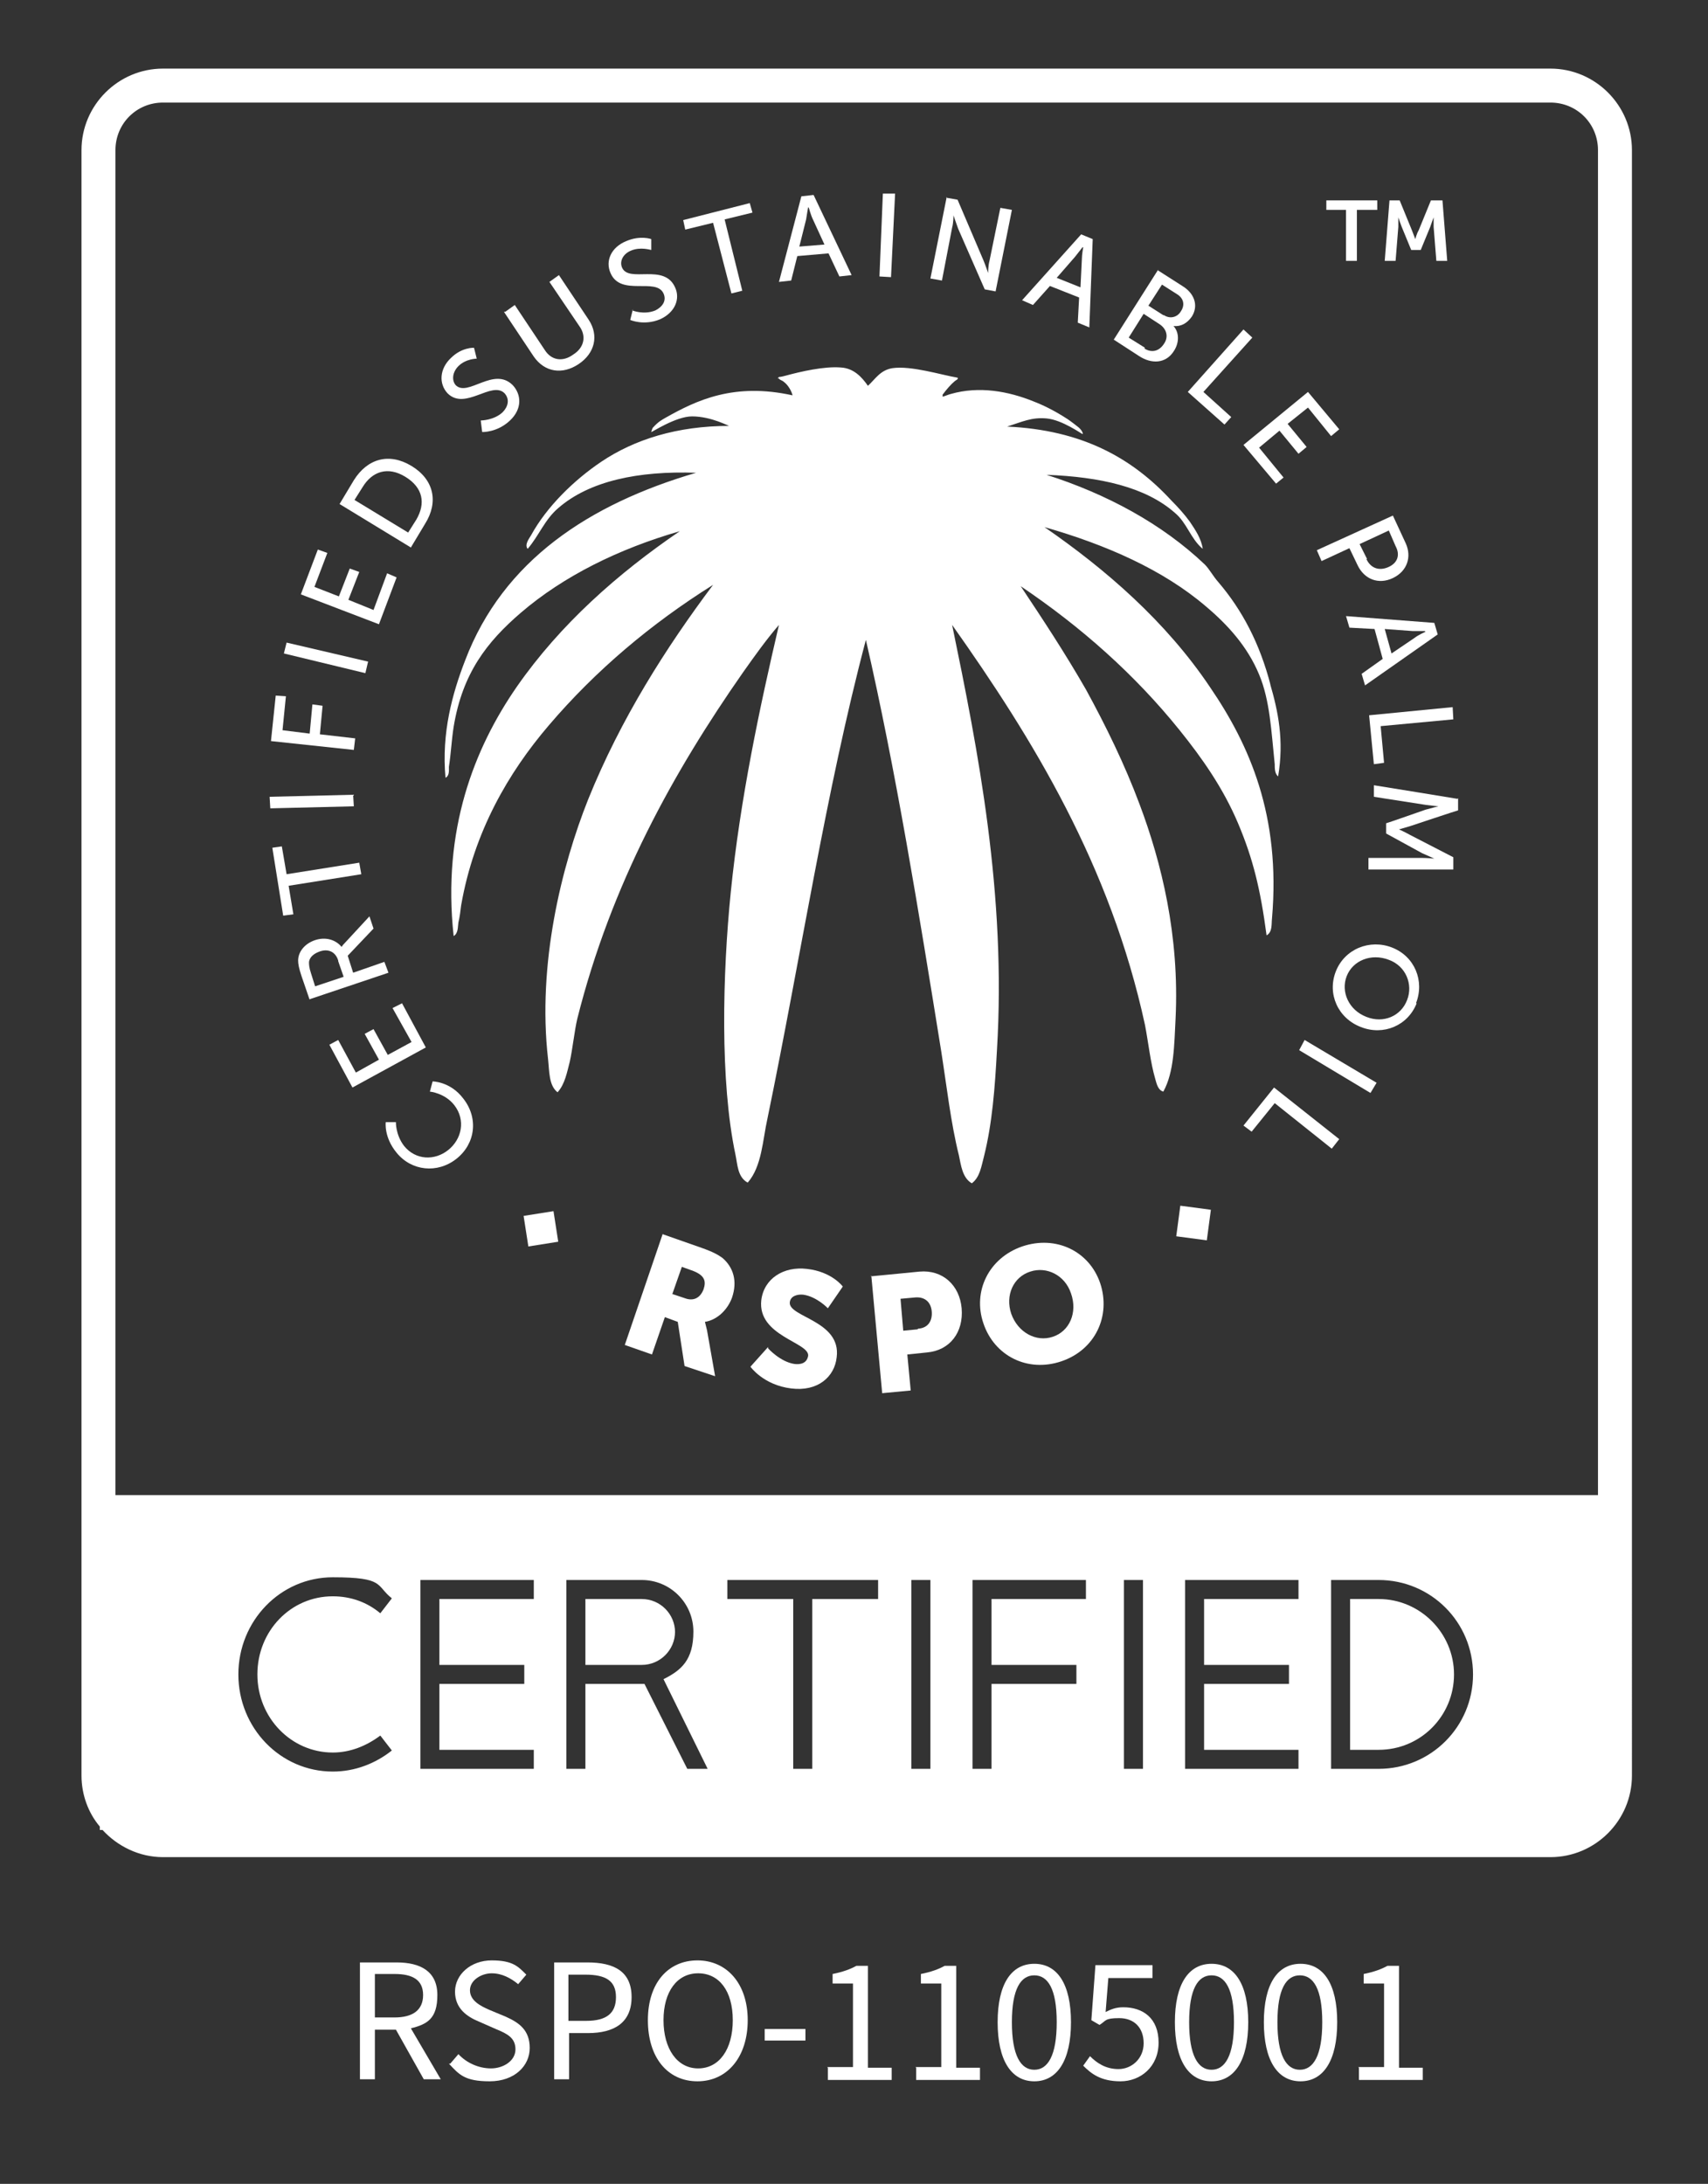 <?xml version="1.0" encoding="UTF-8"?> <svg xmlns="http://www.w3.org/2000/svg" id="Ebene_1" version="1.1" viewBox="0 0 251.5 321.5"><rect x="0" y="0" width="251.5" height="321.5" fill="#333333" stroke="none"/><defs><style> .st0 { fill: #fff; } </style></defs><path class="st0" d="M58.4,169.7c-1.9-2.3-1.6-4.5-1.6-4.5h1.5c0-.1-.1,1.8,1.2,3.5,1.7,2.1,4.5,2.2,6.5.6,2-1.6,2.6-4.4.9-6.6-1.4-1.8-3.6-2-3.6-2l.4-1.5s2.6,0,4.5,2.5c2.3,2.9,1.8,6.7-1,8.9-2.8,2.2-6.6,1.8-8.8-.9"></path><polygon class="st0" points="51.9 160.1 48.5 153.8 49.8 153.1 52.4 157.9 55.8 156 53.7 152.2 55 151.5 57.1 155.3 60.6 153.4 57.8 148.4 59.2 147.7 62.7 154.2 51.9 160.1"></polygon><path class="st0" d="M49.8,141.4c-.4-1.3-1.5-1.8-2.8-1.3-.8.3-1.4.8-1.5,1.5,0,.4,0,.8.3,1.7l.6,1.9,4.2-1.4-.8-2.3ZM45.6,147.2l-1.2-3.5c-.4-1.2-.5-1.8-.5-2.3,0-1.3,1-2.5,2.5-3,1.5-.5,3-.1,3.9,1h0s.1-.2.4-.5l3.7-4,.6,1.8-3.8,4,.8,2.5,4.6-1.6.6,1.6-11.6,3.9Z"></path><polygon class="st0" points="42.5 130.4 43.2 134.6 41.7 134.8 40.1 124.8 41.5 124.6 42.2 128.7 52.9 127 53.2 128.7 42.5 130.4"></polygon><polygon class="st0" points="39.7 117.3 39.8 119 52.1 118.7 52 117 39.7 117.3"></polygon><polygon class="st0" points="39.9 109.1 40.6 102.4 42.1 102.5 41.6 107.5 45.6 108 46 103.7 47.5 103.9 47.1 108.1 52.3 108.7 52.1 110.4 39.9 109.1"></polygon><polygon class="st0" points="41.8 96.2 42.2 94.6 54.2 97.4 53.8 99.1 41.8 96.2"></polygon><polygon class="st0" points="44.3 87.5 46.8 80.9 48.2 81.4 46.3 86.4 49.9 87.8 51.5 83.7 52.9 84.2 51.3 88.3 55 89.8 57 84.4 58.4 85 55.8 91.9 44.3 87.5"></polygon><path class="st0" d="M61.3,76.5c1.4-2.4,1-4.7-1.6-6.3-2.6-1.6-4.9-.8-6.3,1.5l-1.2,1.9,7.9,4.8,1.2-1.9ZM50,74.2l2.1-3.5c2-3.2,5.2-4.1,8.5-2.1,3.3,2,4,5.3,2,8.5l-2.1,3.5-10.5-6.4Z"></path><path class="st0" d="M70.8,61.9s1.9,0,3.2-1.2c.8-.8,1.1-1.9.3-2.8-1.9-1.9-5.8,2.6-8.4,0-1.3-1.4-1.2-3.6.5-5.2,1.6-1.6,3.4-1.5,3.4-1.5l.4,1.6s-1.6,0-2.7,1.1c-.9.9-1,2.1-.4,2.8,1.8,1.8,5.6-2.8,8.4,0,1.3,1.4,1.4,3.5-.4,5.2-1.9,1.8-4.1,1.7-4.1,1.7l-.2-1.6Z"></path><path class="st0" d="M74.4,45.9l1.4-1,4.4,6.6c1,1.6,2.7,1.8,4.2.7,1.6-1,2-2.7.9-4.2l-4.4-6.5,1.4-1,4.4,6.6c1.5,2.3.9,4.9-1.5,6.5-2.4,1.6-5,1.2-6.6-1.1l-4.4-6.6Z"></path><path class="st0" d="M93.1,45.7s1.7.7,3.4,0c1-.5,1.7-1.4,1.2-2.5-1.1-2.4-6.3.5-7.8-3-.8-1.8.1-3.8,2.3-4.7,2.1-.9,3.7-.3,3.7-.3v1.6c-.1,0-1.6-.5-3,.1-1.2.5-1.7,1.6-1.3,2.5,1,2.3,6.2-.7,7.8,2.9.8,1.7,0,3.7-2.2,4.7-2.4,1-4.4.1-4.4.1l.4-1.6Z"></path><polygon class="st0" points="105 32.8 100.9 33.8 100.6 32.4 110.4 29.9 110.8 31.3 106.7 32.3 109.3 42.8 107.7 43.2 105 32.8"></polygon><path class="st0" d="M119,30.5s-.2,1.1-.3,1.8l-1,4,3.7-.3-1.7-3.7c-.3-.6-.6-1.7-.6-1.7h0ZM122,37.3l-4.6.4-.9,3.6-1.8.2,3.3-12.6,1.8-.2,5.6,11.8-1.8.2-1.6-3.4Z"></path><polygon class="st0" points="129.5 40.7 131.2 40.8 131.8 28.5 130 28.5 129.5 40.7"></polygon><path class="st0" d="M139.3,29.1l1.7.3,3.8,8.9c.3.7.7,1.9.7,1.9h0s0-1.1.2-1.8l1.6-7.8,1.7.3-2.4,12-1.6-.3-3.9-8.9c-.3-.8-.7-2-.7-2h0s0,1.1-.2,1.8l-1.5,7.8-1.7-.3,2.4-12Z"></path><path class="st0" d="M159.4,36.4s-.7.9-1.1,1.4l-2.7,3.1,3.5,1.4.2-4.1c0-.7.2-1.8.2-1.8h0ZM158.9,43.8l-4.3-1.7-2.5,2.8-1.6-.7,8.7-9.7,1.7.7-.5,13-1.7-.7.2-3.7Z"></path><path class="st0" d="M171.4,46.4c.9.6,2,.3,2.5-.6.6-.9.4-1.9-.6-2.5l-2.2-1.4-2,3.1,2.2,1.4ZM168.5,51.3c1.1.7,2.2.4,2.9-.7.7-1,.4-2.2-.7-2.9l-2.3-1.5-2.2,3.5,2.4,1.5ZM170.5,39.8l3.6,2.3c1.8,1.1,2.4,2.9,1.4,4.5-.7,1-1.6,1.5-2.7,1.4h0c.9,1,.8,2.5.1,3.6-1.2,2-3.4,2-5.2.8l-3.7-2.4,6.6-10.4Z"></path><polygon class="st0" points="183.1 48.5 184.4 49.7 177.2 57.7 181.3 61.4 180.3 62.5 174.9 57.7 183.1 48.5"></polygon><polygon class="st0" points="192.6 57.7 197.2 63.2 196 64.2 192.6 60 189.6 62.4 192.4 65.8 191.2 66.8 188.4 63.4 185.4 65.9 189 70.3 187.9 71.2 183.1 65.5 192.6 57.7"></polygon><path class="st0" d="M201.2,82.3c.6,1.3,1.8,1.8,3.2,1.2,1.4-.6,1.8-1.8,1.1-3.1l-1-2.3-4.3,2,1.1,2.2ZM205.1,75.9l1.9,4.1c.9,2,.2,4.1-1.9,5.1-2.1,1-4.2.2-5.2-1.9l-1.2-2.5-4.1,1.9-.7-1.6,11.2-5.1Z"></path><path class="st0" d="M209.8,92.9s-1.1,0-1.8,0l-4.1-.3,1,3.6,3.4-2.3c.5-.4,1.6-.9,1.6-.9h0ZM203.6,97l-1.2-4.4-3.7-.2-.5-1.7,13,1,.5,1.7-10.7,7.5-.5-1.7,3.1-2.2Z"></path><polygon class="st0" points="213.9 104.1 214 105.9 203.3 106.9 203.8 112.3 202.3 112.5 201.6 105.3 213.9 104.1"></polygon><path class="st0" d="M214.7,117.5v1.8c-.1,0-7,2.3-7,2.3-.7.2-1.7.5-1.7.5h0s.9.4,1.6.8l6.4,3.3v1.8h-12.5v-1.7c.1,0,7.9,0,7.9,0,.7,0,1.8.1,1.8.1h0s-1.1-.5-1.8-.8l-5.3-2.9v-1.5c.1,0,5.8-2,5.8-2,.7-.2,1.9-.5,1.9-.5h0s-1.1-.1-1.8-.2l-7.7-1.2v-1.7c.1,0,12.3,2,12.3,2Z"></path><path class="st0" d="M198.3,143.7c-.9,2.3.3,5,2.9,6,2.5,1,5.1-.1,6-2.5.9-2.3-.2-5-2.7-5.9-2.6-1-5.3.1-6.2,2.4M208.6,147.7c-1.3,3.3-4.9,4.8-8.2,3.5-3.4-1.3-5-4.9-3.7-8.2,1.3-3.3,5-4.8,8.3-3.5,3.3,1.3,4.8,4.9,3.5,8.2"></path><polygon class="st0" points="202.7 159.4 201.8 160.9 191.3 154.6 192.1 153.1 202.7 159.4"></polygon><polygon class="st0" points="197.2 167.7 196.1 169.1 187.7 162.4 184.3 166.6 183.1 165.7 187.6 160.1 197.2 167.7"></polygon><path class="st0" d="M100.8,191.1c1.3.5,2.3,0,2.8-1.3.4-1.2.2-2.1-1.8-2.8l-1.4-.5-1.4,4,1.8.6ZM97.6,181.7l5.7,2c1.7.6,2.4,1,3.1,1.5,1.6,1.4,2.2,3.4,1.4,5.8-.6,1.7-2.1,3.3-4,3.6h0c0,0,.1.4.3,1.2l1.2,6.8-4.5-1.5-1-6.5-1.9-.7-1.9,5.5-4-1.4,5.6-16.4Z"></path><path class="st0" d="M113.1,198.5s1.8,2,3.9,2.3c.9.1,1.8-.1,2-1.2.2-2-7.5-2.9-6.9-8.2.4-3.2,3.3-5,6.7-4.6,3.7.4,5.3,2.6,5.3,2.6l-2.2,3.2s-1.6-1.7-3.6-2c-.9-.1-1.9.2-2,1.1-.3,2.2,7.6,2.7,6.9,8.1-.3,2.9-2.8,5.1-6.7,4.6-4.1-.5-6-3.2-6-3.2l2.6-2.9Z"></path><path class="st0" d="M135.2,195.6c1.5-.1,2.1-1.2,2-2.5s-.9-2.2-2.4-2.1l-2.2.2.4,4.7,2.1-.2ZM128.2,187.9l7.2-.7c3.4-.3,5.9,2,6.2,5.4.3,3.5-1.7,6.2-5.1,6.5l-2.9.3.5,5.3-4.2.4-1.6-17.3Z"></path><path class="st0" d="M155,196.8c2.5-.8,3.7-3.6,2.7-6.4-.9-2.7-3.6-4-6-3.2-2.5.8-3.7,3.5-2.8,6.2,1,2.8,3.7,4.2,6.1,3.4M150.5,183.5c5-1.7,9.9.7,11.5,5.4,1.6,4.8-.7,9.8-5.7,11.5-5,1.7-9.9-.8-11.5-5.6-1.6-4.7.8-9.6,5.7-11.3"></path><polygon class="st0" points="82.2 182.8 77.8 183.5 77.1 179 81.5 178.3 82.2 182.8"></polygon><polygon class="st0" points="177.7 182.6 173.2 182 173.8 177.5 178.3 178.1 177.7 182.6"></polygon><path class="st0" d="M187.1,100.9c-1.6-6.2-4.2-11.1-7.7-15.2-.8-.9-1.3-1.9-2-2.6-6.3-6-14.5-10.4-23.3-13.2,7.9.3,14.6,1.8,18.9,5.6,1.8,1.5,2.3,3.8,4.1,5.3-.2-1.5-1.1-2.8-1.9-4-.8-1.1-1.8-2.2-2.7-3.1-5.8-6.3-13.2-10.4-24.2-10.9,2.2-.7,3.6-1.4,5.8-1.2,2.3.2,5.2,2.3,5.3,2.3s0-.5-.6-1c-1-.8-1.6-1.2-1.6-1.2-2-1.3-3.7-2.1-5-2.6-3.7-1.5-8-2.3-12.2-1.1-.4.1-.8.3-1.2.4v-.3c.6-.8,1.2-1.5,1.8-2,.1-.1.6-.3.4-.5-2.4-.4-6.8-1.8-9.6-1.4-1.8.3-2.5,1.6-3.6,2.6-.9-1.3-2.1-2.6-4-2.7-2.4-.2-5.9.6-8.1,1.2,0,0-.7.2-1,.2l-.2.2h.2c0,.2.5.3.7.5.7.5,1.2,1.5,1.3,2-8.6-1.9-14.1.7-18.7,3.3-.5.3-1,.5-1.9,1.5,0,0-.2.5-.2.6s3.6-2.3,6-2.3c2.9,0,5.5,1.5,5.5,1.4-7.7,0-14,2-18.9,5.3-4,2.7-8,6.6-10.3,10.8-.3.5-1,1.4-.5,2,1.7-2,2.5-4.3,4.5-6,4.6-4,11.8-5.5,20.3-5.2-15.7,4.6-28.4,12.9-34,27.6-1.9,4.9-3.5,10.7-2.9,17.3.6-.3.5-1.1.5-1.6.3-1.9.4-4,.7-5.9,1.3-7.9,4.9-12.5,9.9-16.8,6.3-5.4,14.4-9.4,23.4-12-9.1,6.2-17.6,13.7-24,22.9-6.3,9.1-11,21.1-9.3,36.7.7-.4.6-1.4.7-2,.2-.8.3-1.7.4-2.5,1.9-10.9,7-19.6,12.9-26.5,6.9-8.1,15.1-15,24.2-20.7-6.9,9.2-13.6,19.7-18.4,31.6-3.9,9.8-7.5,24.2-5.9,38.2.2,1.8.1,3.9,1.4,4.9,1.1-1.2,1.4-3,1.8-4.5.4-1.8.7-4.6,1.1-6.3,5-19.9,14.2-36.4,24.4-51,1.7-2.4,3.4-4.8,5.3-7-2.8,12-5.7,25.5-7.1,39.4-1.2,11.9-1.6,27.8.7,38.6.3,1.4.3,3.3,1.8,4.1,2.1-2.4,2.2-6.3,2.9-9.4,4.9-23.7,8.6-48.2,14.5-70.5,4.4,19.1,7.8,40.1,11.1,60.6.8,5.1,1.4,10.5,2.6,15.3.3,1.4.5,3.3,1.9,4.1,1.2-.9,1.4-2.5,1.8-4,1.2-4.8,1.6-10,1.9-15.6,1.4-23-2.8-44.2-6.6-62.6,11.9,16.8,23.3,35.4,28.4,58.9.5,2.6.8,5.5,1.5,7.9.2.7.4,1.7,1.2,1.9,1.6-2.9,1.6-6.9,1.8-10.7.6-12.3-2.1-23.1-5.3-31.6-2.2-5.9-5-11.6-7.9-16.9-3.1-5.4-6.4-10.4-9.6-15.2,8.9,6,16.8,13,23.4,21.2,3.3,4.1,6.4,8.5,8.6,13.7,2.2,5.2,3.3,9.7,4.2,16.5.9-.5.7-1.7.8-2.5,1.3-15.1-3.3-25.5-9.1-34-6.5-9.7-15.4-17.4-24.4-23.6,9.1,2.6,17.5,6.3,23.8,11.7,3.2,2.7,6.1,5.9,7.8,10,1.6,3.8,1.8,8.4,2.3,13.2,0,.6,0,1.4.5,1.8.9-5.3,0-9.6-1.2-13.7"></path><polygon class="st0" points="198.2 30.9 195.3 30.9 195.3 29.5 202.8 29.5 202.8 30.9 199.8 30.9 199.8 38.4 198.2 38.4 198.2 30.9"></polygon><path class="st0" d="M204.4,29.5h1.7l1.8,4.4c.2.5.5,1.3.5,1.3h0s.2-.8.5-1.3l1.8-4.4h1.7l.7,8.9h-1.6l-.4-5c0-.6,0-1.4,0-1.4h0s-.3.8-.5,1.4l-1.4,3.4h-1.4l-1.4-3.4c-.2-.5-.5-1.4-.5-1.4h0s0,.8,0,1.4l-.4,5h-1.6l.7-8.9Z"></path><g><path class="st0" d="M203,235.4h-4.2v22.2h4.2c6.2,0,11.1-5,11.1-11.1s-5-11.1-11.1-11.1Z"></path><path class="st0" d="M99.4,240.3c0-2.7-2.2-4.9-4.9-4.9h-8.3v9.7h8.3c2.7,0,4.9-2.2,4.9-4.9Z"></path><path class="st0" d="M228.3,10.1H24c-6.6,0-12,5.4-12,12v239.3c0,2.8,1,5.5,2.7,7.5v.5h.4c2.2,2.4,5.4,4,8.9,4h204.3c6.6,0,12-5.4,12-12V22.1c0-6.6-5.4-12-12-12ZM49,258c2.6,0,5-1,7-2.5l1.7,2.2c-2.4,1.9-5.4,3.1-8.7,3.1-7.7,0-13.9-6.4-13.9-14.3s6.2-14.3,13.9-14.3,6.3,1.2,8.7,3.1l-1.7,2.2c-1.9-1.6-4.3-2.5-7-2.5-6.2,0-11.1,5.1-11.1,11.5s5,11.5,11.1,11.5ZM78.6,235.4h-13.9v9.7h12.5v2.8h-12.5v9.7h13.9v2.8h-16.7v-27.8h16.7v2.8ZM101.2,260.4l-6.3-12.5h-8.7v12.5h-2.8v-27.8h11.1c4.2,0,7.6,3.4,7.6,7.6s-1.8,5.7-4.4,7l6.5,13.2h-3.1ZM129.3,235.4h-9.7v25h-2.8v-25h-9.7v-2.8h22.2v2.8ZM137,260.4h-2.8v-27.8h2.8v27.8ZM159.9,235.4h-13.9v9.7h12.5v2.8h-12.5v12.5h-2.8v-27.8h16.7v2.8ZM168.3,260.4h-2.8v-27.8h2.8v27.8ZM191.2,235.4h-13.9v9.7h12.5v2.8h-12.5v9.7h13.9v2.8h-16.7v-27.8h16.7v2.8ZM203,260.4h-7v-27.8h7c7.7,0,13.9,6.2,13.9,13.9s-6.2,13.9-13.9,13.9ZM235.3,220.1H17V22.1c0-3.9,3.1-7,7-7h204.3c3.9,0,7,3.1,7,7v198Z"></path></g><g><path class="st0" d="M53,288.9h5.4c3.5,0,6,1.3,6,4.8s-1.5,4.3-3.9,4.9l4.4,7.5h-2.5l-4.1-7.3h-3.1v7.3h-2.2v-17.2ZM58.1,297c2.7,0,4.2-1.1,4.2-3.3s-1.5-3.1-4.2-3.1h-2.9v6.4h2.9Z"></path><path class="st0" d="M66.3,303.8l1.2-1.4c1.2,1.3,3,2.1,4.8,2.1s3.6-1.1,3.6-2.8-1.2-2.3-2.9-3l-2.5-1.1c-1.7-.7-3.5-1.9-3.5-4.4s2.3-4.6,5.4-4.6,3.9.9,5.1,2.1l-1.2,1.4c-1.1-.9-2.4-1.6-3.9-1.6s-3.2,1-3.2,2.5,1.5,2.3,2.9,2.9l2.4,1c2,.9,3.5,2,3.5,4.6s-2.2,4.9-5.9,4.9-4.5-1-6-2.6Z"></path><path class="st0" d="M81.6,288.9h4.9c3.9,0,6.5,1.3,6.5,5.1s-2.6,5.3-6.4,5.3h-2.8v6.8h-2.2v-17.2ZM86.3,297.5c3,0,4.4-1.1,4.4-3.5s-1.5-3.3-4.5-3.3h-2.5v6.8h2.6Z"></path><path class="st0" d="M95.4,297.4c0-5.5,3-8.8,7.3-8.8s7.4,3.4,7.4,8.8-3,9-7.4,9-7.3-3.5-7.3-9ZM107.9,297.4c0-4.3-2-6.9-5.1-6.9s-5.1,2.7-5.1,6.9,2,7.1,5.1,7.1,5.1-2.8,5.1-7.1Z"></path><path class="st0" d="M112.6,298.7h6v1.7h-6v-1.7Z"></path><path class="st0" d="M121.8,304.3h3.8v-12.3h-3v-1.4c1.5-.3,2.6-.7,3.5-1.2h1.7v15h3.5v1.8h-9.4v-1.8Z"></path><path class="st0" d="M134.8,304.3h3.8v-12.3h-3v-1.4c1.5-.3,2.6-.7,3.5-1.2h1.7v15h3.5v1.8h-9.4v-1.8Z"></path><path class="st0" d="M146.9,297.7c0-5.6,2-8.6,5.4-8.6s5.4,3,5.4,8.6-2,8.7-5.4,8.7-5.4-3.1-5.4-8.7ZM155.6,297.7c0-4.9-1.3-6.9-3.3-6.9s-3.3,2-3.3,6.9,1.3,7,3.3,7,3.3-2.1,3.3-7Z"></path><path class="st0" d="M159.5,304.1l1-1.4c1,1,2.3,1.9,4.2,1.9s3.7-1.5,3.7-3.8-1.4-3.7-3.6-3.7-1.9.4-2.9,1l-1.2-.7.6-8.1h8.4v1.9h-6.5l-.4,5c.8-.4,1.5-.7,2.6-.7,2.9,0,5.2,1.6,5.2,5.2s-2.7,5.7-5.6,5.7-4.3-1.1-5.5-2.3Z"></path><path class="st0" d="M173,297.7c0-5.6,2-8.6,5.4-8.6s5.4,3,5.4,8.6-2,8.7-5.4,8.7-5.4-3.1-5.4-8.7ZM181.7,297.7c0-4.9-1.3-6.9-3.3-6.9s-3.3,2-3.3,6.9,1.3,7,3.3,7,3.3-2.1,3.3-7Z"></path><path class="st0" d="M186.1,297.7c0-5.6,2-8.6,5.4-8.6s5.4,3,5.4,8.6-2,8.7-5.4,8.7-5.4-3.1-5.4-8.7ZM194.7,297.7c0-4.9-1.3-6.9-3.3-6.9s-3.3,2-3.3,6.9,1.3,7,3.3,7,3.3-2.1,3.3-7Z"></path><path class="st0" d="M200,304.3h3.8v-12.3h-3v-1.4c1.5-.3,2.6-.7,3.5-1.2h1.7v15h3.5v1.8h-9.4v-1.8Z"></path></g></svg> 